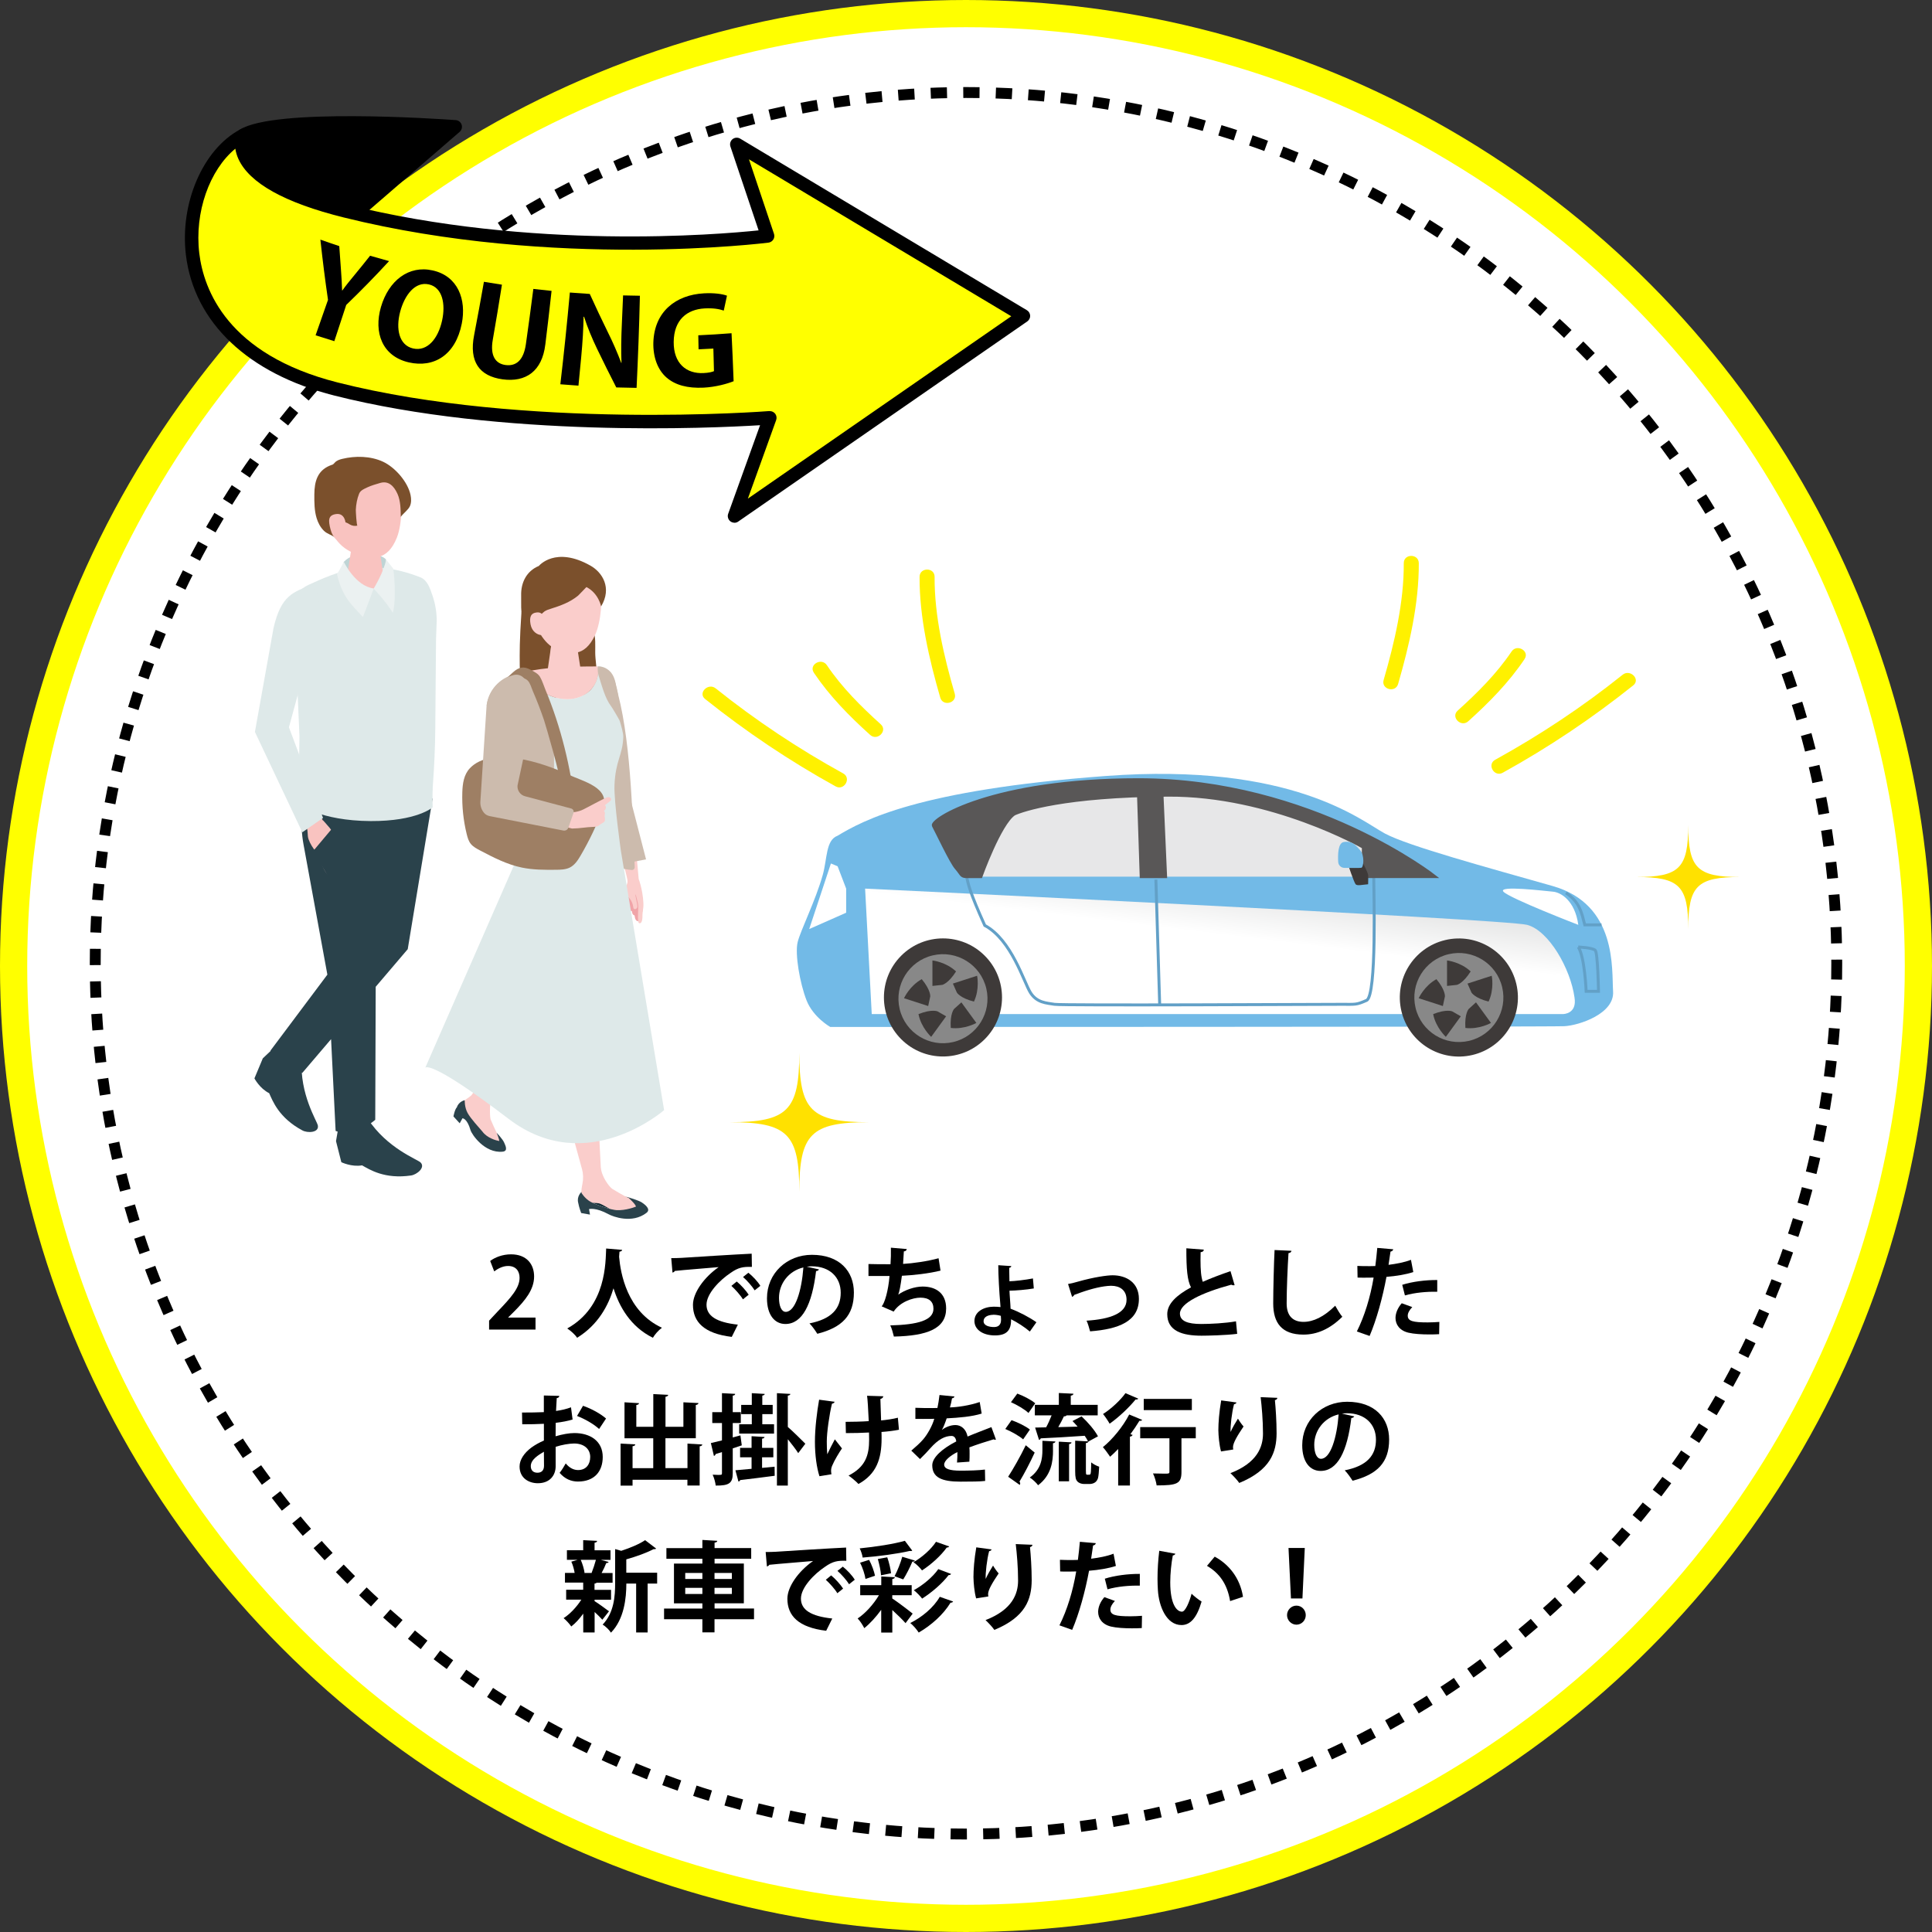 <?xml version="1.0" encoding="UTF-8"?><svg xmlns="http://www.w3.org/2000/svg" width="355" height="355" xmlns:xlink="http://www.w3.org/1999/xlink" viewBox="0 0 355 355"><rect x="0" y="0" width="355" height="355" fill="#333333" stroke="none"/><defs><style>.cls-1{fill:#9e7f64;}.cls-2{fill:#3e3a39;}.cls-3{fill:#ebf1f1;}.cls-4{fill:#112c36;}.cls-5{fill:#f9c3c0;}.cls-6{fill:#dee9e9;}.cls-7,.cls-8{fill:#fff;}.cls-9{fill:#facdcb;}.cls-10{fill:#7b502c;}.cls-11{stroke:#62a0c7;}.cls-11,.cls-12{stroke-width:.54px;}.cls-11,.cls-12,.cls-8,.cls-13{stroke-miterlimit:10;}.cls-11,.cls-13{fill:none;}.cls-14{isolation:isolate;}.cls-15{fill:#ffe100;}.cls-16{fill:#ccbbad;}.cls-17{fill:#bfd4d5;}.cls-18{fill:#f0a4a8;}.cls-19{fill:url(#_名称未設定グラデーション_13);mix-blend-mode:multiply;}.cls-20{fill:#888;}.cls-12{fill:#595757;stroke:#595757;}.cls-8{stroke:#ff0;stroke-width:5px;}.cls-21{fill:#fff100;}.cls-22{fill:#e7e7e8;}.cls-23{fill:#2a424b;}.cls-13{stroke:#000;stroke-dasharray:2.99 2.99;stroke-width:2px;}.cls-24{fill:#72bae7;}.cls-25{fill:#ff0;}</style><linearGradient id="_名称未設定グラデーション_13" x1="-1434.82" y1="880.13" x2="-1432.56" y2="898.75" gradientTransform="translate(-1208.15 -726.98) rotate(-180) scale(1 -1)" gradientUnits="userSpaceOnUse"><stop offset="0" stop-color="#cacbcb"/><stop offset="1" stop-color="#fff"/></linearGradient></defs><g class="cls-14"><g id="_レイヤー_2"><g id="_レイヤー_1-2"><circle class="cls-8" cx="177.5" cy="177.5" r="175"/><path d="M98.39,244.31h-8.52v-1.64l1.51-1.62c2.57-2.67,4.09-4.41,4.09-6.25,0-1.19-.63-2.18-2.12-2.18-.99,0-1.91.52-2.54.99l-.74-1.91c.85-.65,2.25-1.22,3.82-1.22,2.92,0,4.25,1.85,4.25,4.07,0,2.41-1.64,4.39-3.62,6.39l-1.13,1.12v.04h5.01v2.21Z"/><path d="M114.32,229.65c0,.18-.2.31-.49.34-.02.25-.05.58-.07.94.25,2.92,1.42,10.07,7.87,13.04-.68.5-1.31,1.24-1.66,1.84-4.12-2.02-6.19-5.74-7.24-9.09-.95,3.19-2.84,6.72-6.68,9.09-.38-.56-1.08-1.21-1.82-1.71,7.27-4.03,7.02-12.3,7.15-14.69l2.93.25Z"/><path d="M123.34,231.18c.56,0,1.39-.02,1.89-.05,2.07-.14,9.85-.63,12.89-.77l.04,2.43c-1.6-.05-2.48.09-3.91,1.1-1.98,1.31-4.43,3.8-4.43,5.85s1.82,3.24,5.76,3.66l-1.12,2.25c-5.11-.61-7.13-2.77-7.13-5.89,0-2.2,2.02-5.04,4.72-6.93-2.23.2-6.39.52-8.05.7-.04.14-.27.27-.43.31l-.23-2.65ZM135.37,235.47c.77.63,1.71,1.67,2.2,2.43l-1.06.85c-.4-.7-1.48-1.91-2.12-2.47l.99-.81ZM137.51,233.86c.81.65,1.73,1.62,2.2,2.41l-1.04.83c-.41-.67-1.42-1.85-2.14-2.45l.99-.79Z"/><path d="M150.49,233.25c-.07.16-.29.31-.54.31-.74,6.16-2.54,9.72-5.64,9.72-1.96,0-3.38-1.66-3.38-4.72,0-4.61,3.67-7.99,8.26-7.99,5.1,0,7.71,3.03,7.71,6.93,0,4.23-2.18,6.43-6.72,7.58-.34-.54-.85-1.3-1.44-1.91,4.11-.81,5.74-2.77,5.74-5.63s-2.02-4.86-5.33-4.86c-.32,0-.61.04-.92.07l2.25.5ZM147.62,232.89c-2.74.65-4.48,3.01-4.48,5.58,0,1.51.45,2.58,1.24,2.58,1.76,0,2.93-3.94,3.24-8.16Z"/><path d="M172.83,233.47c-2.16.54-5.02.85-7.11.95-.23,1.75-.45,2.97-.67,3.46,1.22-.85,3.02-1.48,4.48-1.48,2.48,0,4.32,1.26,4.32,4.02,0,3.71-3.44,5.04-9.6,5.17-.14-.56-.41-1.6-.67-2.05,5.1-.13,7.94-.94,7.94-3.06,0-1.3-.79-2.04-2.39-2.04-1.42,0-3.76.79-4.92,2.56l-2.2-.96c.54-.59,1.21-2.83,1.44-5.58h-3.87v-2.2c.83.04,2.75.04,4.05.04.07-.94.09-2.03.07-3.04l2.92.25c-.05.31-.27.4-.54.43-.04.77-.09,1.6-.14,2.3,1.76-.09,4.54-.49,6.52-1.04l.36,2.27Z"/><path d="M189.24,244.68c-.9-.79-2.36-1.73-3.46-2.27.04,2.05-.83,2.97-2.97,2.97s-3.73-1.01-3.76-2.61c-.02-1.76,1.73-2.65,3.51-2.67.34,0,.94.02,1.28.07l-.05-.7c-.18-1.98-.36-5.19-.36-6.99l2.39.16c0,.14-.13.29-.38.32,0,.36.04,2.07.04,2.47.95-.02,2.92-.25,4.32-.52l.16,1.84c-1.33.23-3.35.4-4.47.41,0,.47.2,2.79.2,3.31,1.58.59,3.47,1.58,4.75,2.49l-1.21,1.71ZM182.51,241.59c-1.01.02-1.78.41-1.78,1.17,0,.88,1.15,1.08,1.91,1.08,1.28,0,1.3-1.01,1.3-1.39,0-.2-.02-.41-.04-.67-.49-.14-.99-.2-1.39-.2Z"/><path d="M196.26,235.93c.43-.07,1.03-.2,1.8-.43,2.99-.85,5.42-1.17,6.37-1.17,2.5,0,4.84,1.3,4.84,4.34,0,4.12-3.71,5.56-8.97,5.96-.13-.49-.43-1.55-.65-1.96,4.36-.27,7.35-1.37,7.35-3.83,0-1.8-1.26-2.58-2.81-2.58h-.11c-1.44.04-3.42.5-5.56,1.26-.36.13-.79.31-1.13.41-.07.16-.23.31-.4.36l-.74-2.36Z"/><path d="M226.83,236.15c-.05.02-.13.02-.18.02-.14,0-.31-.04-.41-.11-5.42,1.46-9.45,3.4-9.43,5.33.02,1.35,1.42,1.89,3.91,1.89,1.67,0,4.45-.14,6.39-.49l.22,2.3c-2.07.27-5.53.34-6.55.34-3.53,0-6.3-.86-6.3-3.96,0-1.89,1.69-3.47,4.36-4.92-.67-1.3-.86-3.29-.85-7.18l3.21.25c-.02.27-.2.42-.59.47-.02.52-.02,1.01-.02,1.46,0,1.78.11,3.12.42,3.98,1.53-.68,3.26-1.33,5.09-1.96l.76,2.58Z"/><path d="M237.3,229.85c-.04.22-.2.36-.54.41-.16,2.39-.34,6.61-.34,9.25,0,2.3,1.17,3.38,3.1,3.38,1.78,0,3.76-.92,5.82-2.97.27.5.97,1.66,1.31,2.03-2.25,2.23-4.63,3.28-7.15,3.28-4,0-5.55-2.18-5.55-5.73,0-2.41.13-7.63.25-9.81l3.1.14Z"/><path d="M259.69,233.74c-1.37.45-3.17.74-4.93.88-.7,3.78-1.82,7.87-3.1,10.86l-2.34-.83c1.42-2.84,2.47-6.27,3.08-9.9-.29.02-1.57.02-1.91.02-.38,0-.74,0-1.04-.02l-.04-2.14c.58.04,1.51.04,2.38.04.29,0,.61-.02.92-.02.14-1.04.27-2.29.36-3.33l2.93.25c-.02.22-.23.38-.5.43-.09.65-.23,1.62-.36,2.43,1.42-.18,2.9-.45,4.12-.92l.43,2.25ZM264.46,245.15c-.56.04-1.19.05-1.84.05-1.39,0-2.84-.09-3.82-.32-1.6-.38-2.39-1.48-2.38-2.74.02-.87.4-1.82,1.15-2.67l1.93.7c-.56.59-.83,1.13-.83,1.58,0,.99.92,1.24,3.67,1.24.72,0,1.48-.04,2.14-.09l-.04,2.23ZM257.66,236.08c1.8-.58,4.32-.9,6.43-.88v2.16c-1.94-.05-4.14.16-5.94.67l-.49-1.94Z"/><path d="M105.23,260.83c-.9.27-1.93.47-3.12.61,0,.85-.02,1.71-.02,2.47,1.22-.36,2.5-.59,3.44-.59,2.95,0,5.22,1.49,5.22,4.39,0,2.61-1.48,4.52-4.55,4.52-1.24,0-2.4-.47-3.37-1.6.38-.47.81-1.17,1.12-1.73.67.81,1.44,1.22,2.27,1.22,1.46,0,2.23-1.03,2.23-2.41s-1.04-2.47-2.97-2.47c-.97.02-2.21.23-3.38.61v3.57c0,1.66-1.06,3.12-3.28,3.12-1.57,0-3.35-.88-3.35-3.08,0-1.22.83-2.48,2.18-3.48.65-.47,1.44-.92,2.29-1.28v-3.08c-1.19.07-2.52.09-3.98.09l-.04-2.16c1.49,0,2.83-.02,4.01-.07v-3.06l2.84.07c0,.22-.18.38-.47.41-.05.7-.09,1.53-.13,2.36,1.01-.14,1.94-.36,2.75-.67l.29,2.23ZM99.94,266.75c-1.04.63-2.41,1.44-2.41,2.65,0,.74.43,1.21,1.22,1.21.74,0,1.21-.41,1.21-1.28,0-.45,0-1.51-.02-2.58ZM110.08,262.57c-.97-.9-2.61-1.84-4.05-2.39l1.1-1.87c1.57.54,3.22,1.46,4.23,2.34l-1.28,1.93Z"/><path d="M126.31,265.26l2.74.16c-.02.16-.14.29-.49.34v7.2h-2.25v-1.06h-10.08v1.08h-2.2v-7.72l2.7.14c-.02.18-.16.31-.5.34v4.03h3.8v-5.49h-5.28v-6.61l2.67.16c-.02.18-.16.29-.5.34v4h3.12v-6.01l2.74.14c-.02.18-.16.29-.5.36v5.51h3.29v-4.5l2.77.14c-.02.18-.14.29-.49.36v6.1h-5.58v5.49h4.05v-4.52Z"/><path d="M136.05,263.74l.25,1.84c-.56.2-1.12.38-1.66.56v4.56c0,1.8-.63,2.3-3.13,2.27-.05-.54-.29-1.42-.56-2,.36.02.72.04.99.04.65,0,.72,0,.72-.32v-3.87c-.43.13-.83.25-1.17.36-.02.18-.16.31-.31.34l-.56-2.36c.58-.13,1.28-.31,2.04-.49v-3.19h-1.78v-2h1.78v-3.49l2.43.13c-.02.18-.13.29-.45.32v3.04h1.48v2h-1.48v2.65l1.4-.38ZM140.03,269.72l2.3-.22.02,1.67c-2.34.31-4.79.61-6.34.79-.05.16-.18.25-.32.27l-.56-2.07c.83-.07,1.85-.16,2.97-.27v-2.12h-2.11v-1.73h2.11v-2.14l2.38.14c-.02.16-.14.27-.45.31v1.69h2.07v1.73h-2.07v1.95ZM138.14,261.71v-1.87h-1.95v-1.69h1.95v-2.16l2.38.14c-.02.16-.14.25-.45.31v1.71h1.91v1.69h-1.91v1.87h2.16v1.71h-6.41v-1.71h2.32ZM145.23,256.13c-.02.16-.14.27-.47.31v5.76c.79.67,2.75,2.59,3.22,3.08-.02.04-.04.07-1.31,1.73-.41-.67-1.19-1.66-1.91-2.56v8.52h-2v-16.98l2.47.14Z"/><path d="M153.36,257.57c-.04.18-.25.32-.49.36-.49,2.03-.95,5.28-.95,6.93,0,.77.02,1.62.09,2.36.31-.67.94-1.93,1.39-2.75l1.31,1.67c-.5.72-1.4,2.2-1.78,3.13-.14.32-.22.61-.22.95,0,.2.02.41.07.67l-2.21.36c-.49-1.53-.83-3.8-.83-6.32s.38-5.53.77-7.74l2.84.38ZM155.38,261.26c.99,0,3.1-.04,4.25-.13-.09-2.09-.22-4.16-.31-4.66l2.99.09c-.02.2-.22.43-.54.5.02.85.07,2.43.13,3.94.97-.09,2.25-.27,3.08-.5l.2,2.21c-.88.18-1.98.32-3.21.41.02.2.02.99.02,1.19,0,3.76-.94,6.55-4.25,8.37-.31-.36-1.35-1.24-1.82-1.55,3.15-1.6,3.78-3.78,3.78-6.61l-.02-1.3c-1.1.07-2.84.11-4.25.11l-.05-2.09Z"/><path d="M182.98,264.52c-.05.02-.09.04-.14.04-.09,0-.18-.04-.25-.09-1.35.4-3.13.97-4.47,1.48.04.36.04.77.04,1.21s0,.9-.04,1.42l-2.27.16c.05-.67.09-1.4.07-1.93-1.4.7-2.43,1.62-2.43,2.3,0,.79.99,1.12,3.02,1.12,1.58,0,3.33-.05,4.47-.2l.04,2.09c-.94.11-2.49.13-4.52.13-3.47,0-5.2-.77-5.2-3.01,0-1.44,1.87-3.08,4.41-4.38-.05-.52-.32-1.01-.86-1.01-1.19,0-2.45.61-3.93,2.29-.43.5-1.1,1.21-1.87,1.96l-1.6-1.55c.76-.65,1.64-1.42,2.2-2.09.79-.92,1.67-2.5,2.02-3.76l-.68.02c-.4,0-2.34.02-2.79,0v-2.04c1.01.05,2.3.05,3.1.05l.95-.02c.16-.74.27-1.46.38-2.38l2.75.27c-.04.18-.2.31-.45.34-.09.58-.23,1.12-.38,1.67,1.42-.04,3.55-.34,5.47-.99l.36,2.12c-1.73.56-4.21.77-6.43.88-.32.95-.63,1.73-.88,2.11h.02c.65-.5,1.58-.88,2.47-.88,1.04,0,1.96.74,2.23,2.11,1.39-.59,3.08-1.21,4.38-1.73l.83,2.27Z"/><path d="M185.87,260.95c1.13.4,2.63,1.12,3.37,1.73l-1.24,1.8c-.68-.61-2.12-1.42-3.28-1.91l1.15-1.62ZM185.24,271.36c.9-1.39,2.21-3.67,3.24-5.8l1.64,1.35c-.88,1.91-1.93,3.91-2.79,5.33.09.11.13.22.13.32s-.04.2-.09.29l-2.12-1.5ZM186.93,256.07c1.12.41,2.58,1.17,3.29,1.78l-1.24,1.78c-.67-.65-2.09-1.48-3.22-1.98l1.17-1.58ZM193.49,266.5c0,2.04-.31,4.57-2.74,6.41-.32-.45-1.04-1.12-1.53-1.42,2.09-1.49,2.32-3.49,2.32-5.06v-1.69l2.39.13c-.02.16-.14.27-.45.32v1.31ZM199.54,270.39c0,.45,0,.59.25.59.4,0,.45,0,.52-.07.14-.07.16-.43.2-2.2.36.31.97.63,1.46.79-.04.81-.11,1.75-.22,2.12-.27.83-.95,1.06-1.6,1.06h-.94c-.43,0-.92-.14-1.22-.45s-.43-.68-.43-1.93v-5.58l2.36.13c-.14-.31-.36-.67-.61-1.03-3.01.22-6.07.38-8.08.47-.04.18-.18.25-.31.29l-.72-2.27c.58,0,1.26-.02,2.02-.04.36-.65.72-1.46,1.01-2.2h-3.08v-1.93h4.41v-2.18l2.68.13c-.02.2-.14.29-.49.36v1.69h4.95v1.93h-5.71c-.09.13-.27.18-.5.18-.27.59-.65,1.31-1.04,1.98,1.13-.04,2.34-.05,3.56-.09-.31-.36-.63-.72-.94-1.03l1.66-.86c1.15,1.06,2.45,2.57,3.02,3.67l-1.75.95c-.04.14-.16.25-.47.29v5.2ZM194.55,272.19v-7.29l2.34.13c-.02.18-.14.27-.45.32v6.84h-1.89Z"/><path d="M205.46,266.25c-.49.52-.99.99-1.48,1.42-.29-.43-.94-1.35-1.33-1.76,1.71-1.37,3.69-3.76,4.84-6l2.38.99c-.07.13-.27.22-.5.16-.49.81-1.06,1.66-1.66,2.47l.4.13c-.05.14-.2.29-.49.32v8.98h-2.16v-6.72ZM209.16,256.99c-.07.11-.22.2-.5.16-1.12,1.39-3.04,3.24-4.77,4.45-.27-.49-.85-1.35-1.21-1.78,1.51-.95,3.24-2.58,4.12-3.83l2.36,1.01ZM219.72,262.23v2.05h-2.63v6.21c0,2.14-.81,2.45-4.56,2.45-.09-.65-.36-1.57-.67-2.2.76.02,1.62.04,2.14.04.72,0,.88,0,.88-.34v-6.16h-5.37v-2.05h10.19ZM219,257.05v2.05h-8.84v-2.05h8.84Z"/><path d="M224.36,266.7c-.34-1.26-.47-2.84-.49-3.91,0-1.33.14-3.29.52-5.47l2.81.38c-.05.22-.27.29-.45.32-.4,1.48-.7,4.07-.63,5.1.34-.79.94-1.8,1.35-2.45.23.42.76,1.15,1.03,1.44-1.15,1.71-1.94,3.04-1.94,3.8,0,.13.02.27.05.43l-2.25.36ZM234.71,256.85c-.02.22-.16.34-.45.43.14,1.42.31,3.82.31,6.1-.02,3.47-1.13,6.75-6.86,9.11-.31-.47-1.15-1.37-1.62-1.8,4.93-1.91,5.98-4.83,5.98-7.27s-.23-5.02-.43-6.7l3.08.13Z"/><path d="M248.84,260.25c-.07.16-.29.31-.54.31-.74,6.16-2.54,9.72-5.64,9.72-1.96,0-3.38-1.66-3.38-4.72,0-4.61,3.67-7.99,8.26-7.99,5.1,0,7.71,3.03,7.71,6.93,0,4.23-2.18,6.43-6.72,7.58-.34-.54-.85-1.3-1.44-1.91,4.11-.81,5.74-2.77,5.74-5.63s-2.02-4.86-5.33-4.86c-.32,0-.61.04-.92.07l2.25.5ZM245.97,259.89c-2.74.65-4.48,3.01-4.48,5.58,0,1.51.45,2.58,1.24,2.58,1.76,0,2.93-3.94,3.24-8.16Z"/><path d="M109.25,293.93v.27c.58.34,2.23,1.55,2.65,1.87l-1.22,1.55c-.32-.36-.86-.9-1.42-1.42v3.76h-2.09v-3.46c-.68.94-1.44,1.78-2.2,2.36-.32-.47-.96-1.17-1.41-1.53,1.19-.76,2.43-2.09,3.26-3.4h-2.79v-1.82h3.13v-1.31h-3.35v-1.78h1.78c-.11-.65-.32-1.44-.61-2.07l1.17-.34h-1.98v-1.76h2.99v-1.85l2.56.13c-.02.18-.14.29-.47.34v1.39h2.93v1.76h-1.8l1.46.38c-.05.13-.2.2-.45.22-.2.54-.52,1.22-.85,1.82h2.02v1.78h-2.92c-.07.07-.2.14-.4.16v1.15h3.04v1.82h-3.04ZM108.71,289c.27-.67.59-1.64.79-2.39h-2.79c.34.77.61,1.71.7,2.38l-.11.04h1.46l-.05-.02ZM120.75,288.98v2h-1.75v8.98h-2.11v-8.98h-1.8c0,2.67-.4,6.54-2.83,9.02-.27-.47-1.03-1.21-1.53-1.48,2.11-2.2,2.3-5.24,2.3-7.67v-6.21l1.12.32c1.66-.54,3.37-1.26,4.39-1.96l2.03,1.55c-.11.11-.29.11-.5.11-1.26.67-3.15,1.35-4.99,1.87v2.45h5.65Z"/><path d="M138.55,295.57v1.96h-7.26v2.41h-2.23v-2.41h-7.04v-1.96h7.04v-.96h-5.22v-7.31h5.22v-.88h-6.61v-1.96h6.61v-1.5l2.74.16c-.02.18-.16.29-.5.34v.99h6.73v1.96h-6.73v.88h5.38v7.31h-5.38v.96h7.26ZM125.91,289.03v1.1h3.15v-1.1h-3.15ZM125.91,292.89h3.15v-1.13h-3.15v1.13ZM134.48,289.03h-3.19v1.1h3.19v-1.1ZM134.48,292.89v-1.13h-3.19v1.13h3.19Z"/><path d="M140.69,285.18c.56,0,1.39-.02,1.89-.05,2.07-.14,9.85-.63,12.89-.77l.04,2.43c-1.6-.05-2.48.09-3.91,1.1-1.98,1.31-4.43,3.8-4.43,5.85s1.82,3.24,5.76,3.66l-1.12,2.25c-5.11-.61-7.13-2.77-7.13-5.89,0-2.2,2.02-5.04,4.72-6.93-2.23.2-6.39.52-8.05.7-.04.14-.27.27-.43.31l-.23-2.65ZM152.72,289.47c.77.63,1.71,1.67,2.2,2.43l-1.06.85c-.4-.7-1.48-1.91-2.12-2.47l.99-.81ZM154.86,287.86c.81.65,1.73,1.62,2.2,2.41l-1.04.83c-.41-.67-1.42-1.85-2.14-2.45l.99-.79Z"/><path d="M163.95,293.12v.59c.94.61,3.19,2.32,3.75,2.79l-1.31,1.75c-.54-.63-1.53-1.58-2.43-2.41v4.14h-2.04v-4.18c-.94,1.3-2.05,2.52-3.11,3.37-.27-.54-.79-1.35-1.22-1.78,1.4-.92,2.93-2.61,3.91-4.27h-3.44v-1.85h3.87v-1.6l2.5.14c-.02.18-.16.27-.47.34v1.12h3.56v1.85h-3.56ZM167.62,284.93c-.05.05-.16.07-.27.07-.05,0-.13,0-.18-.02-2.23.52-5.69.99-8.66,1.22-.05-.49-.32-1.24-.54-1.69,2.9-.29,6.21-.79,8.3-1.39l1.35,1.8ZM159.7,286.62c.49.92.92,2.11,1.08,2.92l-1.75.59c-.11-.81-.52-2.05-.99-2.99l1.66-.52ZM163.03,286.15c.34.94.61,2.14.7,2.93l-1.84.38c-.05-.81-.32-2.05-.59-2.99l1.73-.32ZM168.11,286.75c-.07.13-.23.2-.47.2-.41,1.01-1.12,2.38-1.67,3.26-.5-.18-1.1-.41-1.6-.58.52-.97,1.12-2.48,1.42-3.58l2.32.7ZM175.13,294.27c-.05.13-.23.23-.47.22-1.3,2.14-3.49,4.12-5.85,5.49-.34-.54-.99-1.3-1.55-1.76,2.11-1.03,4.29-2.83,5.42-4.81l2.45.86ZM174.41,284.14c-.05.13-.22.22-.45.22-1.06,1.49-2.84,3.1-4.54,4.2-.36-.47-.99-1.12-1.57-1.51,1.51-.85,3.24-2.36,4.14-3.75l2.41.85ZM174.75,289.2c-.04.14-.2.22-.45.22-1.13,1.51-3.06,3.17-4.86,4.32-.36-.47-.99-1.13-1.53-1.55,1.6-.86,3.49-2.41,4.5-3.87l2.34.88Z"/><path d="M179.36,293.7c-.34-1.26-.47-2.84-.49-3.91,0-1.33.14-3.29.52-5.47l2.81.38c-.05.22-.27.29-.45.32-.4,1.48-.7,4.07-.63,5.1.34-.79.94-1.8,1.35-2.45.23.42.76,1.15,1.03,1.44-1.15,1.71-1.94,3.04-1.94,3.8,0,.13.02.27.05.43l-2.25.36ZM189.71,283.85c-.02.22-.16.34-.45.43.14,1.42.31,3.82.31,6.1-.02,3.47-1.13,6.75-6.86,9.11-.31-.47-1.15-1.37-1.62-1.8,4.93-1.91,5.98-4.83,5.98-7.27s-.23-5.02-.43-6.7l3.08.13Z"/><path d="M205.04,287.74c-1.37.45-3.17.74-4.93.88-.7,3.78-1.82,7.87-3.1,10.86l-2.34-.83c1.42-2.84,2.47-6.27,3.08-9.9-.29.02-1.57.02-1.91.02-.38,0-.74,0-1.04-.02l-.04-2.14c.58.04,1.51.04,2.38.04.29,0,.61-.02.92-.02.14-1.04.27-2.29.36-3.33l2.93.25c-.02.22-.23.38-.5.43-.09.65-.23,1.62-.36,2.43,1.42-.18,2.9-.45,4.12-.92l.43,2.25ZM209.82,299.15c-.56.04-1.19.05-1.84.05-1.39,0-2.84-.09-3.82-.32-1.6-.38-2.39-1.48-2.38-2.74.02-.87.4-1.82,1.15-2.67l1.93.7c-.56.59-.83,1.13-.83,1.58,0,.99.92,1.24,3.67,1.24.72,0,1.48-.04,2.14-.09l-.04,2.23ZM203.01,290.08c1.8-.58,4.32-.9,6.43-.88v2.16c-1.94-.05-4.14.16-5.94.67l-.49-1.94Z"/><path d="M215.97,285.5c-.05.16-.25.29-.47.31-.27,1.4-.47,3.29-.47,4.95,0,3.96,1.15,5.38,2.16,5.38.61,0,1.37-1.8,1.76-3.3.43.43,1.31,1.13,1.84,1.44-.86,2.95-2.04,4.32-3.69,4.32-2.79,0-4.16-3.47-4.34-6.41-.04-.65-.07-1.35-.07-2.09,0-1.64.11-3.44.32-5.15l2.95.54ZM226.03,294.2c-.54-3.24-2.03-5.17-4.25-6.48l1.42-1.69c2.54,1.37,4.64,3.85,5.2,7.38l-2.38.79Z"/><path d="M236.49,296.78c0-.95.77-1.75,1.73-1.75s1.71.79,1.71,1.75-.76,1.75-1.71,1.75-1.73-.81-1.73-1.75ZM237.21,293.71l-.45-9.27h2.99l-.43,9.27h-2.11Z"/><path class="cls-21" d="M168.97,105.99c-.04,7.42,1.75,15.11,3.8,22.2.49,1.7,3.16.98,2.66-.73-1.99-6.86-3.74-14.29-3.7-21.47.01-1.78-2.75-1.78-2.76,0h0Z"/><path class="cls-21" d="M129.56,128.44c7.55,6.03,15.53,11.39,23.99,16.06,1.56.86,2.95-1.52,1.39-2.38-8.25-4.55-16.07-9.74-23.43-15.63-1.37-1.1-3.34.84-1.95,1.95h0Z"/><path class="cls-21" d="M149.54,123.61c2.92,4.33,6.48,7.94,10.35,11.43,1.32,1.19,3.27-.76,1.95-1.95-3.68-3.33-7.12-6.74-9.91-10.87-.99-1.46-3.38-.08-2.38,1.39h0Z"/><path class="cls-21" d="M260.7,103.48c.04,7.42-1.75,15.11-3.8,22.2-.49,1.7-3.16.98-2.66-.73,1.99-6.86,3.74-14.29,3.7-21.47-.01-1.78,2.75-1.78,2.76,0h0Z"/><path class="cls-21" d="M300.11,125.93c-7.55,6.03-15.53,11.39-23.99,16.06-1.56.86-2.95-1.52-1.39-2.38,8.25-4.55,16.07-9.74,23.43-15.63,1.37-1.1,3.34.84,1.95,1.95h0Z"/><path class="cls-21" d="M280.14,121.1c-2.92,4.33-6.48,7.94-10.35,11.43-1.32,1.19-3.27-.76-1.95-1.95,3.68-3.33,7.12-6.74,9.91-10.87.99-1.46,3.38-.08,2.38,1.39h0Z"/><path class="cls-15" d="M319.78,161.15c-7.96,0-9.57,1.61-9.57,9.57,0-7.96-1.61-9.57-9.57-9.57,7.96,0,9.57-1.61,9.57-9.57,0,7.96,1.61,9.57,9.57,9.57Z"/><path class="cls-15" d="M159.64,206.2c-10.62,0-12.77,2.14-12.77,12.77,0-10.62-2.14-12.77-12.77-12.77,10.62,0,12.77-2.14,12.77-12.77,0,10.62,2.14,12.77,12.77,12.77Z"/><circle class="cls-13" cx="177.5" cy="177" r="160"/><path d="M59.75,43.96l23.9-20.67s-32.67-2.35-38.94,1.57l-4.7,6.27,3.4,12.02,10.45,3.92"/><path d="M53.86,48.3c-.14,0-.29-.03-.43-.08l-10.45-3.92c-.37-.14-.65-.44-.75-.82l-3.4-12.02c-.1-.37-.03-.76.2-1.07l4.7-6.27c.09-.12.2-.22.33-.3,6.43-4.02,36.29-1.99,39.68-1.75.5.04.92.37,1.08.84.16.47.01.99-.36,1.32l-23.9,20.67c-.51.44-1.29.39-1.73-.13-.44-.51-.39-1.29.13-1.73l21.64-18.71c-10.35-.6-30.28-1.16-35.03,1.47l-4.19,5.59,3.06,10.84,9.87,3.7c.64.24.96.95.72,1.58-.19.49-.65.8-1.15.8Z"/><path class="cls-25" d="M44.71,24.86s-4.26,8.21,18.74,13.92c38.82,9.63,77.59,4.59,77.59,4.59l-5.66-16.85,52.69,31.52-53.12,36.78,6.5-18.05s-44.74,3.59-79.75-5.3c-35.02-8.89-29.28-40.07-16.99-46.61Z"/><path d="M134.96,96.05c-.26,0-.53-.09-.75-.25-.42-.33-.59-.89-.41-1.39l5.86-16.28c-8.91.55-47.52,2.34-78.27-5.46-15.81-4.01-25.73-13.42-27.23-25.81-1.15-9.52,3.13-19.44,9.96-23.07.48-.25,1.06-.17,1.44.21.38.37.47.95.24,1.42-.03.07-.53,1.21.26,2.88.99,2.08,4.61,6.06,17.68,9.3,33.9,8.41,68.18,5.51,75.65,4.73l-5.18-15.41c-.16-.49,0-1.03.39-1.35.4-.32.96-.36,1.4-.1l52.69,31.53c.36.21.58.6.6,1.01.01.42-.19.81-.53,1.05l-53.12,36.78c-.21.15-.46.22-.7.22ZM141.46,75.54c.38,0,.74.18.98.48.25.33.32.77.18,1.16l-5.2,14.44,48.4-33.51-48.2-28.84,4.6,13.7c.12.35.07.73-.12,1.04-.2.31-.52.52-.88.57-.39.05-39.45,4.96-78.05-4.62-10.84-2.69-17.35-6.31-19.37-10.77-.3-.67-.47-1.3-.56-1.87-4.75,3.92-7.53,11.69-6.62,19.23.8,6.66,5.17,18.59,25.39,23.72,34.41,8.73,78.91,5.3,79.35,5.26.03,0,.07,0,.1,0Z"/><path d="M71.5,47.97c-2.52,2.74-5.15,5.43-7.88,8.06-.72,2.22-1.45,4.44-2.19,6.66-1.15-.35-2.3-.71-3.44-1.08.77-2.17,1.53-4.34,2.28-6.51-.54-3.69-1-7.38-1.4-11.07,1.15.41,2.31.8,3.47,1.19.1,1.49.2,2.99.32,4.48.1,1.3.16,2.43.2,3.67.01,0,.03,0,.04.01.68-.96,1.44-1.88,2.29-2.91.95-1.15,1.89-2.31,2.81-3.48,1.16.34,2.33.67,3.51.99Z"/><path d="M84.85,59.47c-1.15,5.79-5.12,8.16-9.72,7.12-4.89-1.12-6.5-5.48-5.13-10.19,1.43-4.87,5.12-7.7,9.5-6.71,4.64,1.03,6.23,5.34,5.35,9.78ZM73.54,57.24c-.86,3.21-.21,6.2,2.37,6.79,2.61.59,4.59-1.79,5.32-5.12.67-3.04.08-6.09-2.42-6.65-2.56-.58-4.46,1.98-5.27,4.98Z"/><path d="M100.2,63.3c-.59,4.92-3.58,6.98-7.86,6.4-4.27-.59-6.18-3.25-5.22-8.13.63-3.26,1.23-6.52,1.8-9.79,1.1.19,2.2.36,3.31.53-.53,3.37-1.09,6.74-1.68,10.11-.52,2.93.48,4.4,2.33,4.65,1.94.26,3.33-.85,3.75-3.83.48-3.38.94-6.77,1.37-10.15,1.12.13,2.23.25,3.35.36-.36,3.29-.74,6.58-1.15,9.87Z"/><path d="M116.96,71.27c-1.24-.02-2.48-.04-3.72-.08-1.22-2.38-2.41-4.76-3.56-7.16-.86-1.78-1.76-3.93-2.36-5.83-.03,0-.06,0-.09,0-.03,2.09-.16,4.47-.44,7.48-.16,1.73-.33,3.45-.5,5.18-1.11-.07-2.22-.16-3.33-.25.66-5.62,1.24-11.24,1.75-16.86,1.22.1,2.44.18,3.66.26,1.07,2.36,2.18,4.71,3.33,7.05.87,1.73,1.79,3.84,2.45,5.62.02,0,.03,0,.05,0-.1-2.16-.06-4.57.07-7.32.08-1.69.15-3.39.22-5.08,1.03.03,2.06.05,3.09.06-.13,5.64-.34,11.29-.61,16.94Z"/><path d="M134.82,70.04c-1.12.46-3.32,1.08-5.53,1.19-2.97.14-5.22-.47-6.82-1.86-1.62-1.41-2.48-3.73-2.42-6.41.17-5.74,4.17-8.78,9.29-9.06,1.82-.1,3.35.1,4.24.43-.19.91-.39,1.83-.59,2.74-.85-.29-1.9-.48-3.51-.4-3.23.18-5.65,2.07-5.69,6.17-.03,3.92,2.3,5.87,5.5,5.71.9-.04,1.58-.2,1.9-.35-.03-1.38-.07-2.76-.11-4.15-.91.05-1.82.1-2.72.14-.01-.86-.03-1.72-.05-2.58,2.03-.09,4.07-.22,6.11-.38.15,2.93.27,5.86.38,8.79Z"/><path class="cls-17" d="M70.94,102.8c-1.16-1.24-5.65-1.81-7.77.44-.15,1.1-.38,1.81-.38,1.81l3.88,1.39,4.17-.59s.2-2.2.1-3.05Z"/><path class="cls-23" d="M62.27,206.59l-.53,3.09.98,3.87s1.89.92,3.81.58c1.36.76,4.13,2.58,9.01,1.86,1.05-.16,2.69-1.46,1.73-2.4-.6-.58-6.16-2.6-9.69-8.01-2.77.2-5.3,1.01-5.3,1.01Z"/><path class="cls-23" d="M50.57,192.31l-2.28,2.16-1.54,3.68s.97,1.86,2.71,2.72c.64,1.42,1.77,4.53,6.12,6.85.94.5,3.04.43,2.83-.89-.13-.82-3.38-5.75-2.97-12.17-2.34-1.49-4.86-2.34-4.86-2.34Z"/><path class="cls-23" d="M60.28,179.78l-4.5-24.56c-.79-4.32.02-5.92.4-13.02h0s2.58,3.29,11.65,5.12c7.46,1.5,11.66-.61,11.66-.61l-4.57,27.7-19.35,22.71s-1.38.16-3.29-1.06c-2.16-1.39-2.57-3.03-2.57-3.03l16.15-21.56,1.12-21.11,2.08,23.84-.11,31.56s-1.59,1.43-3.61,2.07c-2.05.64-3.67-.02-3.67-.02l-1.39-28.04Z"/><path class="cls-6" d="M54.82,147.76l.21-12.44-1-22.79c-.34-2.02.47-4.07,2.67-5.07,5.06-2.29,10.98-5.13,20.54-1.38,1.31.51,1.8,2.09,2.25,3.42.54,1.59.81,3.3.74,4.99,0,0-.11,2.9-.11,2.9-.05,5.53-.09,11.06-.14,16.59-.03,3.51-.2,6.96-.45,10.46-.11,1.54-.03,3.91-.03,3.91,0,0-2.88,2.56-11.4,2.52-9.28-.05-13.28-3.12-13.28-3.12Z"/><path class="cls-5" d="M67.07,99.39c-1.67,0-2.56.94-2.56,1.75l-.85,5.45c.08.94,1.68,1.71,3.59,1.71s3.38-.77,3.31-1.71l-.82-5.7c-.07-.83-.99-1.51-2.66-1.51Z"/><path class="cls-5" d="M66.39,86.09c-4.76.04-6.07,3.61-6.07,7.94,0,5.64,3.71,7.38,5.62,7.93,2.32.68,5.21,1.28,6.98-3.17,1.05-2.64,1.01-7.24.43-9.02-.51-1.55-2.2-3.72-6.96-3.68Z"/><path class="cls-10" d="M73.05,90.78s-.03-.08-.05-.11c-.59-1.29-1.57-2.38-3.11-1.94-.82.24-1.64.47-2.41.83-.59.28-1.25.54-1.5,1.17-.37.92-.55,1.95-.6,2.94-.01.24.14,2.95.3,2.91-.47.12-.99.04-1.4-.21-.42-.25-.81-.55-1.31-.29-.35.18-.62.63-.82.95-.12.2-.91,1.5-.64,1.73-.6-.52-1.39-.63-1.99-1.23-.64-.63-1.08-1.46-1.34-2.32-.43-1.41-.43-2.92-.42-4.39.02-2.36.57-4.31,2.83-5.26.66-.28.48-.06.95-.58.34-.37.84-.54,1.33-.66,2.42-.59,5.2-.54,7.49.51,2.23,1.03,4.59,3.73,5.08,6.14.14.67.16,1.39-.11,2.02-.31.71-1.25,1.35-1.69,1.99-.02-1.41-.03-2.94-.6-4.23Z"/><path class="cls-5" d="M63.51,96.17s-.1-1.97-1.79-1.71c-1.45.22-1.41,1.16-.99,2.8.42,1.64,1.42,2.42,2.44,2.38,1.02-.05.35-3.47.35-3.47Z"/><path class="cls-3" d="M68.67,108.14s-1.19,3.2-1.98,5.24c-2.03-2.23-3.72-3.5-4.77-7.87.53-.84,1.26-2.28,1.26-2.28,0,0,2.09,4.46,5.49,4.9Z"/><path class="cls-3" d="M68.67,108.14s1.95-3.2,2.27-5.34c0,0,.85,1.11,1.32,1.68.36,2.48.43,6.77-.1,8.1-1.18-1.97-3.5-4.44-3.5-4.44Z"/><path class="cls-5" d="M59.36,150.74s.85.93,1.18,1.34c.37.45.7.92,1,1.41.55.9.97,1.86,1.27,2.87.02.06.04.12.05.18.25.88.34,1.79.48,2.68.04.23.18.56-.04.77,0,0-.23.16-.24.12,0,.01.07.53-.17.69-.19.12-.44.12-.67-.19,0,0,.05.34-.16.51-.22.16-.44,0-.54-.09-.1-.1-.66-.86-.66-.86,0,0,.15.32-.01.47-.84.78-1.79-1.98-1.88-2.42-.06-.27-.09-.56-.2-.81-.16-.36-.46-.64-.72-.94-.59-.66-1.05-1.43-1.35-2.25-.28-.78-.04-1.53-.39-2.27l-1.52-2.83,2.97-1.5,1.57,3.15Z"/><path class="cls-6" d="M57.39,107.43c-3.53,1.35-5.74,1.94-7.13,7.97l-3.42,19.09,8.71,18.44,3.81-2.64-6.27-16.65,2.27-8.33c.38-2.45,1.05-4.85,1.92-7.18,2.87-7.73.13-10.71.13-10.71Z"/><polygon class="cls-23" points="61.95 151.13 57.54 156.38 61.57 163.22 64.76 160.03 61.95 151.13"/><path class="cls-4" d="M108.49,220.81c-1.06-.59-1.72-1.72-1.72-1.72,0,0,.49-.4,1.36-.1,2.27,1,3.47,1.11,4.05,1.05,2.47-.27,3.18-.07,3.18-.07,0,0,1.41,1.24,1.49,1.73-.51.22-2.69.92-4.17.56-1-.17-3.14-.87-4.2-1.46Z"/><path class="cls-9" d="M106.93,214.75c.25.91.28,1.86.09,2.78-.13.64-.24,1.29-.17,1.75.16,1,.71,1.53,1.57,1.75,0,0,1.28-.02,1.64.08.73.21,2.59,1.4,2.59,1.4.89.57,2.44.72,3.41.35.9-.34,1.01-.45,1.3-1.17.37-.9-1.18-1.35-1.93-1.62-.74-.27-2.96-1.64-2.96-1.64-.48-.36-1.93-2.11-2.08-3.99l-.44-8.67-5.38.42,2.35,8.56Z"/><path class="cls-23" d="M115.37,219.98s1.41,1.24,1.49,1.73c-.51.22-2.69.92-4.17.56-1-.17-3.14-.87-4.2-1.46-1.06-.59-1.72-1.72-1.72-1.72,0,0-.82.78-.53,1.9.16.9.55,1.9.55,1.9l1.62.29-.18-1.01s1.18-.37,3.61.95c.77.42,4.32,1.79,6.96-.27.85-.66-.28-1.51-.86-1.9-.58-.39-2.57-.97-2.57-.97Z"/><path class="cls-9" d="M87.16,200.49l-.52.74c-.59.57-1.44.9-1.82,1.63-.46.88-.58,1.79.13,2.36.31.25,1.13.47,1.41.75.59.58,1.44,2.97,1.44,2.97.41.99,1.41,1.96,2.45,2.27.97.29,1.38.37,2.06,0,.85-.47-.2-1.78-.68-2.45-.47-.66-1.48-3.07-1.48-3.07-.19-.58-.22-3.72.35-4.49l7.06-9.58-4.71-3.17-4.26,9.53c-.4.89-.88,1.73-1.43,2.52Z"/><path class="cls-23" d="M91.27,208.16s.49,1.2.46,1.5c-.54-.09-2.21-.53-3.09-1.74-.64-.76-2.16-2.38-2.73-3.43-.57-1.05-.52-2.33-.52-2.33,0,0-1.09.21-1.44,1.3-.39.38-.63,1.68-.63,1.68l1.15,1.26.51-.92s.84-.01,1.47,2.16c.24.83,2.61,4.3,5.89,3.98,1.06-.1.56-1.08.28-1.71-.28-.63-1.35-1.75-1.35-1.75Z"/><path class="cls-18" d="M117.67,164.03c.08.25.11.55.14.73.11.74.24,1.51.27,2.26.03.59-.27,1.25-.44,1.81-.04.15-.1.33-.25.41-.15.07-.34,0-.46-.1-.23-.22-.28-.56-.32-.88,0-.02,0-.04-.02-.05-.01-.01-.03-.02-.05-.02-.15-.05-.27-.18-.33-.32-.06-.15-.08-.31-.1-.46-.1.02-.19-.03-.27-.09-.16-.14-.27-.34-.28-.55-.02-.23-.06-.46-.1-.69-.08-.49-.15-.98-.17-1.48,0-.16-.04-.42.09-.54.18-.16.52-.19.75-.22.31-.05.91-.3,1.22-.2.15.05.25.22.31.41Z"/><path class="cls-9" d="M117.13,165.6c-.06-.23-.12-.46-.18-.69-.03-.12-.07-.24-.09-.36-.01-.08,0-.14-.05-.22-.1.19.02.51.05.71.07.36.14.72.21,1.08.04.23.09.49-.02.7s-.43.33-.59.15c-.08-.09-.09-.22-.11-.34-.07-.51-.26-1.01-.57-1.42-.19-.26-.43-.5-.58-.8-.15-.3-.19-.65-.22-.98-.05-.48.35-1.02.33-1.5-.02-.45-.18-.91-.27-1.36-.2-1.02-.75-1.98-.94-3l2.88-.23s.38,4.18.38,4.18c.01.12.13.32.16.46.06.23.13.45.19.67.12.46.22.92.3,1.38.1.61.18,1.22.21,1.84.04.61-.03,1.11-.13,1.71-.09.55.06,1.46-.28,1.93-.1.13-.31.2-.43.08-.06-.06-.08-.15-.09-.23-.16-1.01.03-1.96-.02-2.96-.01-.27-.08-.53-.15-.79Z"/><path class="cls-16" d="M111.05,144.87l-3.48-14.56c-.38-3.36.18-4.95,1.29-6.23,1.13-1.3,3.26-.94,3.93.65.54,1.27.97,3.12.93,5.78-.03,2.03,1.4,13.51,1.4,13.51l3.59,13.89-4.61.86-3.04-13.91Z"/><path class="cls-16" d="M112.36,123.88c.36.45.54,1.35.71,1.9,2.84,9.23,3.11,23.44,3.56,33.55.01.3-.24.55-.54.53-3.1-.2-7.54-2.67-10.31-1.89-1.16-8.96,1.09-18.83,1.15-27.86.01-1.89,1.93-10.64,5.44-6.23Z"/><path class="cls-10" d="M109.42,120.93c.09.97.22,1.93.18,2.9-.05.97-.28,1.95-.86,2.73-.36.48-.89.89-1.49.86-.31-.01-.6-.15-.88-.28-.68-.32-1.39-.68-1.81-1.3-.27-.4-.4-.88-.47-1.36-.32-2.24.58-4.47,1.66-6.47.36-.67.77-1.36,1.43-1.75.76-.45,1.95-.34,2.1.63.2,1.29.01,2.71.14,4.03Z"/><path class="cls-10" d="M101.17,119.98c0,1.19,0,2.39.19,3.56.14.87.4,1.73.76,2.54.29.66.61,1.53.08,2.02-.2.18-.47.25-.73.3-2.18.38-4.54-.91-5.41-2.94-.42-.98-.55-2.07-.56-3.14-.02-2.63-.04-4.48.32-9.93.59.15,1.85-.23,2.37.2.52.43.88,1.01,1.27,1.56.51.73,1.55,1.58,1.76,2.44.23.99-.03,2.38-.03,3.41Z"/><path class="cls-9" d="M103.56,117.21c-1.52.02-2.32.88-2.31,1.62l-.72,4.97c.08.86,1.55,1.54,3.28,1.52,1.73-.02,3.07-.73,2.99-1.59l-.8-5.18c-.07-.75-.92-1.36-2.44-1.35Z"/><path class="cls-9" d="M103.75,104.03c-4.6-.24-6.08,3.14-6.33,7.33.98,4.97,3.16,7.36,4.98,8.01,2.21.79,4.97,1.54,6.93-2.66,1.17-2.5,1.4-6.95.94-8.71-.4-1.53-1.91-3.73-6.52-3.97Z"/><path class="cls-10" d="M107.75,107.87s-1.44,1.51-1.53,1.58c-1.51,1.23-3.21,1.84-5.05,2.42-.39.12-.78.25-1.11.47-.26.18-.49.41-.68.66-.69.89-1.02,1.96-1.07,3.08-.42.05-1.13-.38-1.38-.78-.31-.5-.58-1.03-.8-1.57-.52-1.25-.33-2.94-.37-4.3-.07-2.37.99-4.51,3.25-5.44,0,0,3.04-3.72,9.51-.04,2.13,1.21,3.99,4.04,1.93,7.48,0,0-.45-2.42-2.7-3.56Z"/><path class="cls-9" d="M100,113.97s.01-1.56-1.34-1.44c-1.15.11-1.42.89-1.17,2.21.25,1.32,1.26,1.95,2.07,1.96.81.01.44-2.72.44-2.72Z"/><path class="cls-6" d="M95.48,156.59l1.51-7.67-3.42-19.37c-.39-1.67-.58-5.11,1.36-5.68.56-.16,1.12-.31,1.69-.44,1.13,2.87,4.27,5.03,7.57,5.03,3.67,0,6.16-2.68,5.66-6.03,0,0,.01,0,.02,0,1.45,0,2.67,1.06,2.86,2.5.24,1.82.26,4.1.28,4.93,0,0,1.57,4.32,1.52,5.55-.13,3.46-1.43,4.26-1.62,8.88-.12,2.93,1.18,12.06,1.18,12.06l7.94,47.63s-14.27,12.53-28.56,1.62c-14.59-11.14-15.33-9.4-15.33-9.4l17.34-39.6Z"/><path class="cls-9" d="M104.18,128.47c-3.3,0-6.44-2.17-7.57-5.03,3.53-.81,7.28-.97,13.23-.99.5,3.35-1.99,6.03-5.66,6.03Z"/><path class="cls-16" d="M112.37,123.7c.63.88.84,1.99.88,3.08.03,1.08.57,4.57.61,5.65-.15-.35-1.35-2.37-1.58-2.67-1.11-1.45-1.69-3.78-2.25-5.52-.14-.42-.24-1.24-.19-1.79,1.11-.04,2.05.59,2.53,1.25Z"/><path class="cls-16" d="M95.75,136.05l-6.34-6.42c.34-2.74,2.32-4.99,4.99-5.67l2.59-.66,2.99,6.86c1.2,2.76,1.82,5.73,1.82,8.74v19.75c0,.36-.3.65-.65.64-1.46-.05-6.45-.06-7.83-1.9.33-5.51,2.44-21.34,2.44-21.34Z"/><path class="cls-1" d="M110.77,148.65c-1.12,2.96-2.49,5.84-4.11,8.6-.5.85-1.07,1.73-2,2.18-.76.36-1.64.38-2.5.39-2.09.02-4.2.02-6.24-.4-2.74-.56-5.23-1.85-7.67-3.13-.63-.33-1.27-.67-1.71-1.19-.44-.52-.62-1.18-.78-1.82-.62-2.52-.89-5.12-.81-7.71.05-1.56.27-3.23,1.39-4.41,3.97-4.21,13.68-.91,17.99,1.12,2.9,1.36,7.93,2.41,6.44,6.36Z"/><path class="cls-1" d="M102.81,143.44s2.11-.49,2.11-.49c-.66-3.73-1.58-7.41-2.76-11-.58-1.75-1.22-3.48-1.93-5.19-.32-.76-.58-1.67-1-2.38-.35-.6-1.08-.96-1.69-1.29-1.29-.71-2.17-.54-3.25.42-1.93,1.69-3.39,3.51-3.82,5.61-.61,2.97.12,7.26.13,10.36l2.16.11c0-2.87-.76-6.92-.2-9.67.29-1.4.31-2.9.94-4.21.3-.63.67-1.18,1.37-1.25.69-.07,1.59.09,2.09.59.48.47.69,1.35.96,1.97.75,1.73,1.43,3.5,2.04,5.29.31.92,3.26,11.04,2.85,11.13Z"/><path class="cls-9" d="M90.84,131.97c.08-3.07.79-4.43,1.95-5.44,1.18-1.03,3.05-.43,3.46,1.08.32,1.21.47,2.93.1,5.32-.29,1.82-2.69,12.78-2.69,12.78l10.59,3.62c1.02-.04,2.03-.14,2.96-.61.72-.36,1.42-.74,2.12-1.11.63-.33,1.26-.66,1.91-.97.2-.09.41-.19.63-.17.22.02.44.19.43.41-.01.18-.17.31-.31.42-.29.22-.57.44-.86.66.18.11.24.36.18.56-.05.2-.2.37-.34.52.18.11.22.36.17.56-.12.5.07.65.02,1.11-.03.36-.46.51-.77.71-.19.12-.35.29-.55.38-.25.12-.54.13-.81.14-1.37.03-2.43.29-3.93.3l-16.25-4.11,1.99-16.16Z"/><path class="cls-16" d="M96.85,127.29c.4,3.98.18,8.01-.66,11.92l-1.1,5.14c-.07.9.51,1.73,1.39,1.96l8.47,2.25c.35.09.55.46.43.81l-.94,2.71c-.13.38-.53.61-.93.53l-13.52-2.65c-.4-.08-.78-.28-1.04-.59-.49-.58-.74-1.34-.68-2.12l1.13-17.47c0-.05,0-.1.02-.16.37-2.7,2.33-4.92,4.98-5.59h0c1.26-.32,2.46.7,2.33,2l.13,1.26Z"/><path class="cls-24" d="M152.53,188.7s132.21,0,134.92-.14c2.71-.14,9.22-2.3,8.95-6.37-.27-4.07.81-16-11.12-19.39s-26.44-7.32-30.78-9.63c-4.34-2.31-16.95-13.15-51.39-10.58-34.44,2.58-44.48,8.14-49.22,10.98-2.17.81-1.87,4.18-2.71,7.19-1.31,4.69-4.07,10.17-4.61,12.34-.54,2.17.41,7.59,1.63,10.71,1.22,3.12,4.34,4.88,4.34,4.88Z"/><path class="cls-19" d="M158.96,163.28s117.65,5.59,121.65,6.66c4,1.07,7.97,8.06,8.7,13.34.51,3.05-2.09,3.05-2.09,3.05h-127.04l-1.22-23.05Z"/><circle class="cls-2" cx="173.27" cy="183.28" r="10.85" transform="translate(-78.85 176.2) rotate(-45)"/><circle class="cls-20" cx="173.27" cy="183.5" r="8.18" transform="translate(-37.52 44.72) rotate(-13.28)"/><circle class="cls-2" cx="268.07" cy="183.28" r="10.85" transform="translate(-34.94 66.49) rotate(-13.28)"/><circle class="cls-20" cx="268.07" cy="183.28" r="8.18" transform="translate(-34.94 66.49) rotate(-13.28)"/><path class="cls-22" d="M180.24,161.08h70.27v-5.39s-16.88-9.7-35.91-9.57c-19.03.12-26.69,2.75-28.25,3.47-2.63,1.8-6.11,11.5-6.11,11.5Z"/><polygon class="cls-12" points="213.52 146.13 214.18 161.08 209.69 161.08 209.2 146.23 213.52 146.13"/><path class="cls-11" d="M252.42,161.08c0,2.27.6,21.9-1.32,22.74-1.92.84-1.92.72-4.67.72s-51.23.25-52.67,0c-1.44-.25-3.23-.25-4.43-2.16-1.2-1.92-3.47-9.7-8.38-12.33-2.75-6.1-2.99-7.42-3.35-8.98"/><path class="cls-7" d="M290.01,169.94c-.63-4.49-3.23-5.98-4.67-6.1-1.44-.12-10.16-1.2-9.09,0,1.07,1.2,13.76,6.1,13.76,6.1Z"/><path class="cls-11" d="M290.01,174.01c1.2,1.92,1.44,8.14,1.44,8.14h2.27s-.12-7.06-.6-7.54c-.48-.48-3.11-.6-3.11-.6Z"/><path class="cls-11" d="M294.27,169.94h-3.07c-.6-2.27-.9-4.16-3.47-5.88"/><line class="cls-11" x1="212.39" y1="161.62" x2="213.09" y2="184.65"/><path class="cls-12" d="M171.51,151.74c.6,1.08,3.23,6.71,4.19,7.78.96,1.08.84,1.56,1.91,1.56h2.63s3.47-9.7,6.11-11.5c1.56-.72,9.22-3.35,28.25-3.47,19.03-.12,35.91,9.57,35.91,9.57v5.39h13.16s-22.62-17.8-54.48-17.8c-26.93,0-38.29,7.38-37.69,8.46Z"/><polygon class="cls-7" points="153.91 159.18 155.48 163.28 155.48 167.71 148.69 170.71 152.68 158.66 153.91 159.18"/><path class="cls-2" d="M171.33,181.15v-4.67s2.49.27,4.34,2.02c-1.41,2.24-2.54,2.47-2.54,2.47l-1.8.19Z"/><path class="cls-2" d="M175.09,180.73l4.45-1.44s.51,2.45-.58,4.75c-2.56-.65-3.14-1.66-3.14-1.66l-.73-1.65Z"/><path class="cls-2" d="M176.65,184.18l2.75,3.78s-2.18,1.24-4.7.92c-.17-2.64.61-3.49.61-3.49l1.34-1.21Z"/><path class="cls-2" d="M173.85,186.74l-2.75,3.78s-1.85-1.69-2.33-4.18c2.46-.98,3.51-.5,3.51-.5l1.56.9Z"/><path class="cls-2" d="M170.56,184.86l-4.45-1.44s1.03-2.28,3.26-3.5c1.69,2.04,1.56,3.18,1.56,3.18l-.38,1.77Z"/><path class="cls-2" d="M265.89,181.15v-4.67s2.49.27,4.34,2.02c-1.41,2.24-2.54,2.47-2.54,2.47l-1.8.19Z"/><path class="cls-2" d="M269.65,180.73l4.45-1.44s.51,2.45-.58,4.75c-2.56-.65-3.14-1.66-3.14-1.66l-.73-1.65Z"/><path class="cls-2" d="M271.21,184.18l2.75,3.78s-2.18,1.24-4.7.92c-.17-2.64.61-3.49.61-3.49l1.34-1.21Z"/><path class="cls-2" d="M268.42,186.74l-2.75,3.78s-1.85-1.69-2.33-4.18c2.46-.98,3.51-.5,3.51-.5l1.56.9Z"/><path class="cls-2" d="M265.13,184.86l-4.45-1.44s1.03-2.28,3.26-3.5c1.69,2.04,1.56,3.18,1.56,3.18l-.38,1.77Z"/><path class="cls-2" d="M250.01,157.7s1.34,2.6,1.38,3.06,0,1.72,0,1.72c-1.05.08-2.01.34-2.3,0-.29-.34-1.42-3.69-1.42-3.69l2.35-1.09Z"/><path class="cls-24" d="M245.89,158.39c.04.6.52,1.07,1.13,1.08,1.14.02,2.84.04,3.12-.02.42-.08.63-2.26-.21-3.22-.84-.96-1.47-1.76-3.02-1.51-1.06.17-1.1,2.33-1.02,3.67Z"/></g></g></g></svg>